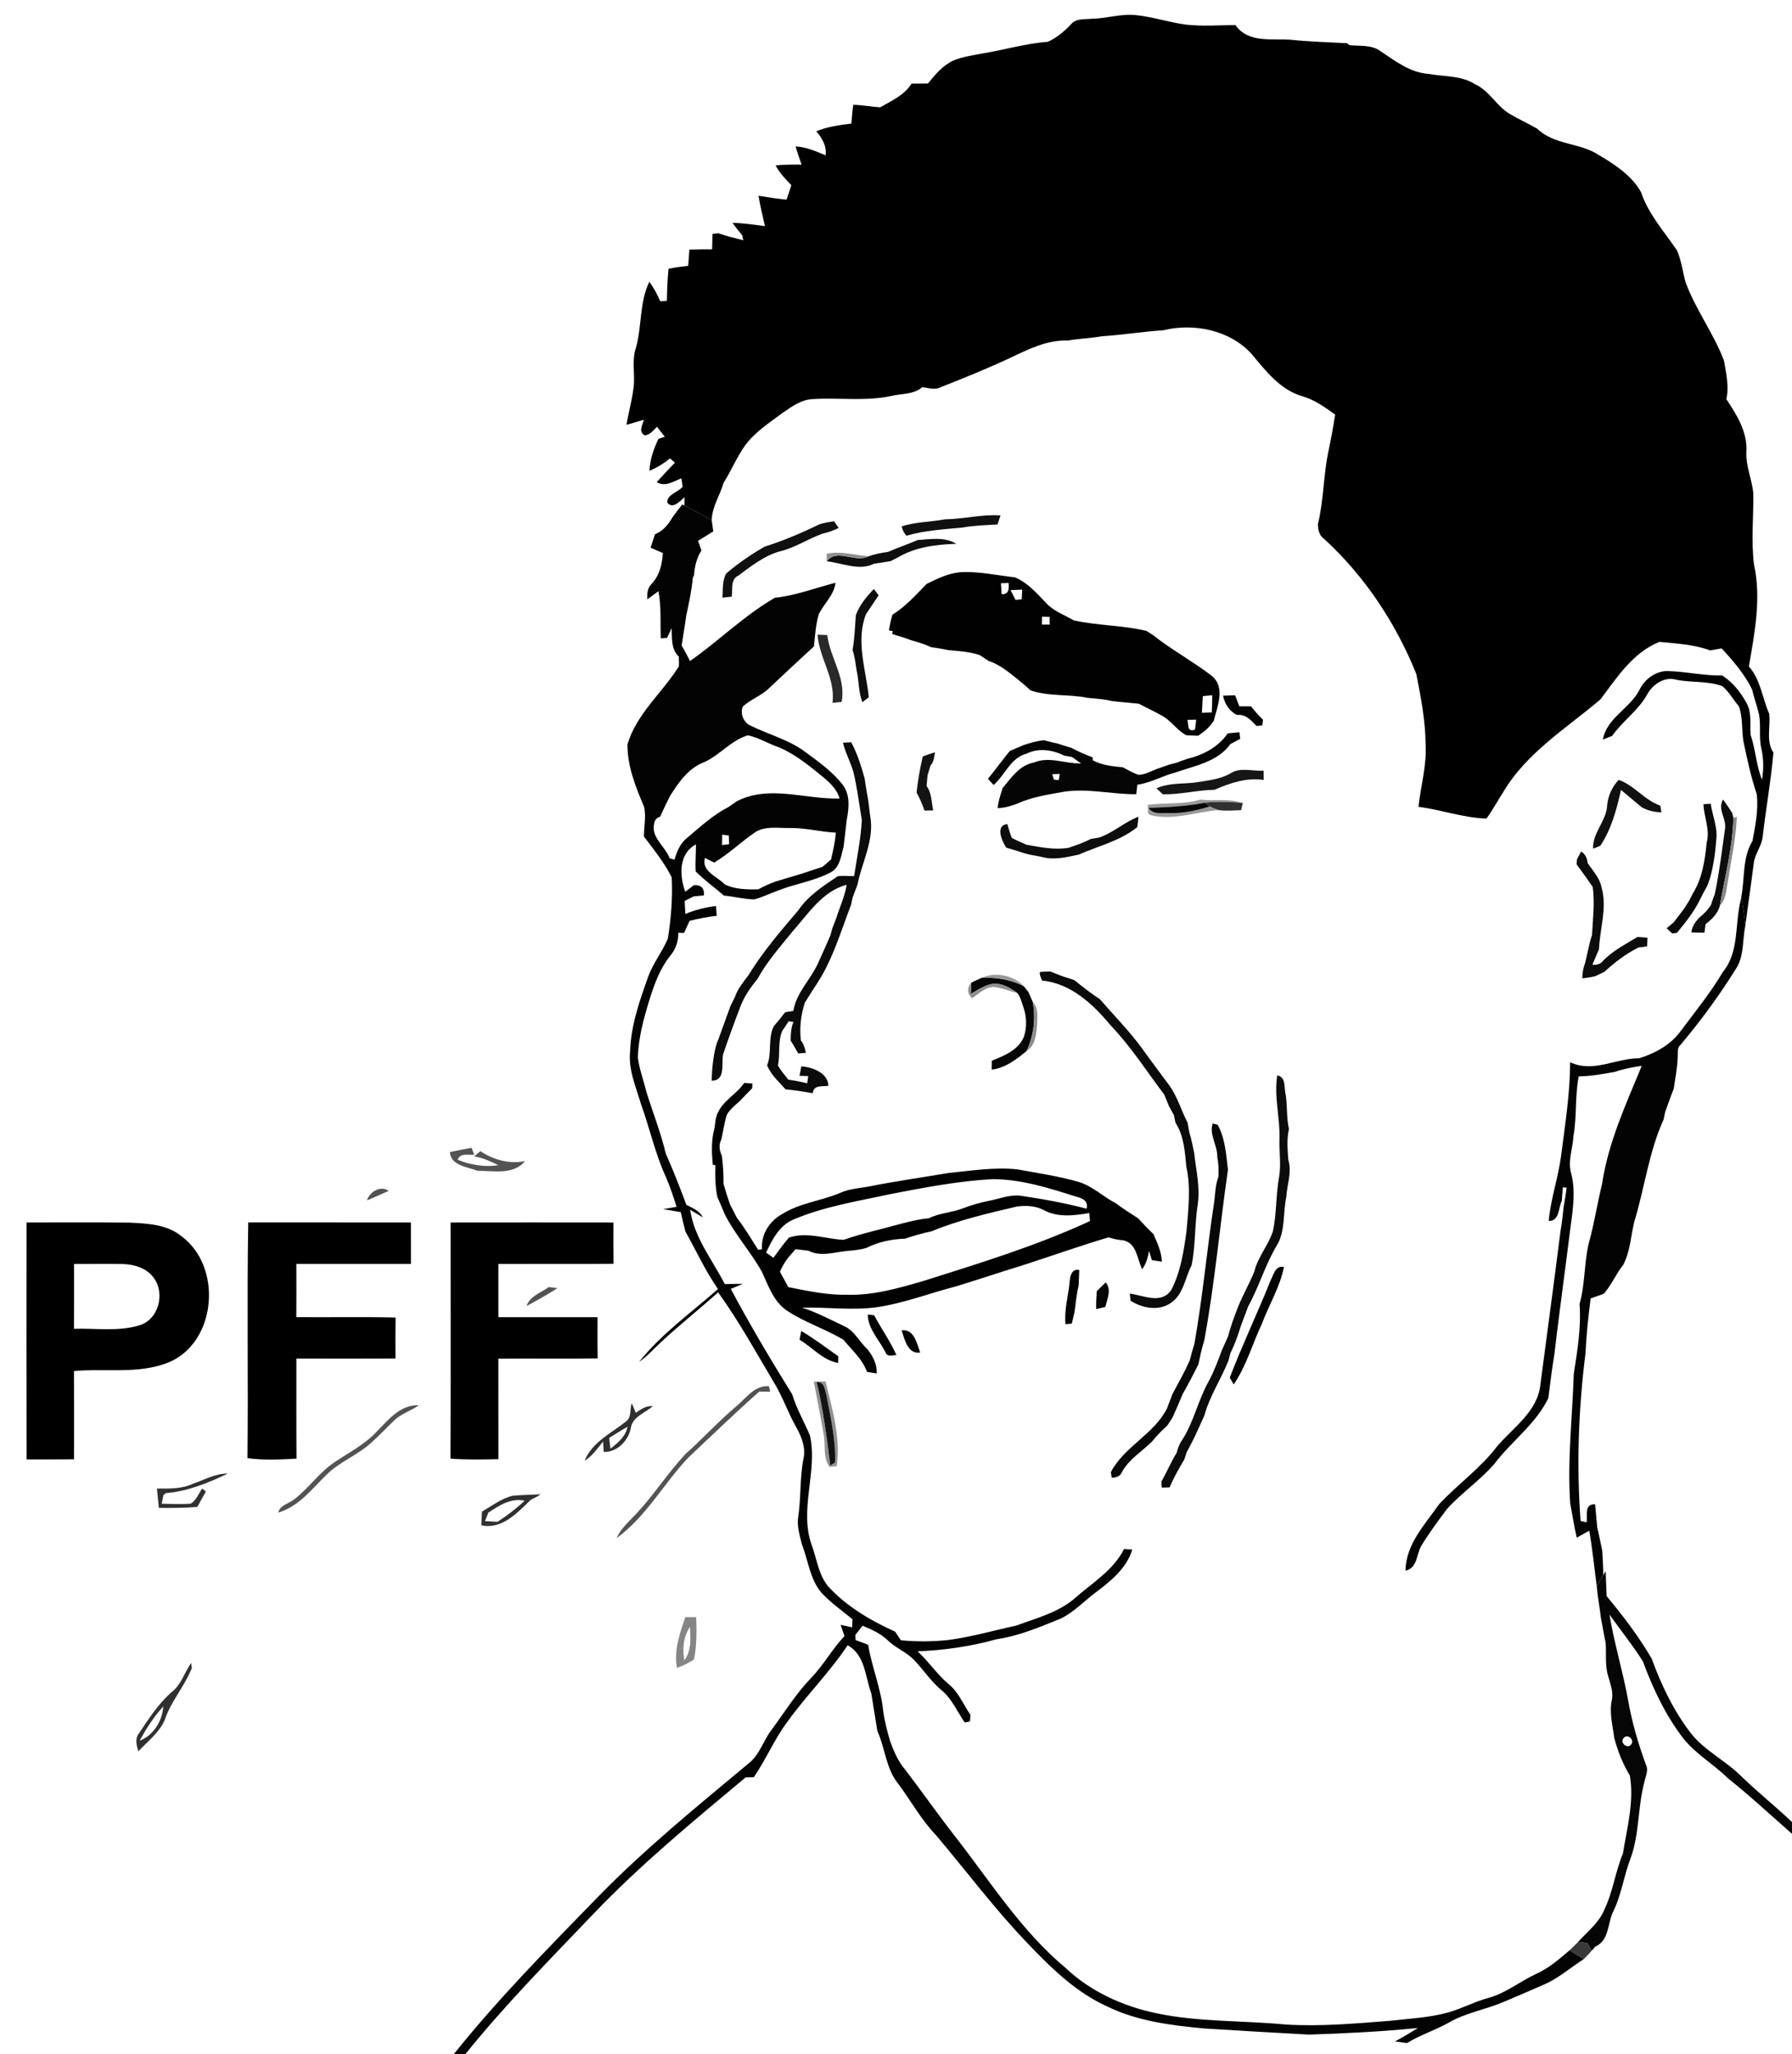 <?xml version="1.0" encoding="utf-8"?>
<!-- Generator: Adobe Illustrator 16.0.0, SVG Export Plug-In . SVG Version: 6.00 Build 0)  -->
<!DOCTYPE svg PUBLIC "-//W3C//DTD SVG 1.1//EN" "http://www.w3.org/Graphics/SVG/1.1/DTD/svg11.dtd">
<svg version="1.1" id="Layer_1" xmlns="http://www.w3.org/2000/svg" xmlns:xlink="http://www.w3.org/1999/xlink" x="0px" y="0px"
	 width="527px" height="604px" viewBox="0 0 527 604" enable-background="new 0 0 527 604" xml:space="preserve">
<g id="_x23_000000ff">
	<path d="M315.04,7.06c1.479-1.71,3.94-1.31,5.96-1.54c4.35-0.05,8.6-1.54,12.98-1.08c5.079,0.51,9.96,2.2,15.02,2.83
		c4.77,0.5,9.56,0.13,14.34,0.1c3.76,5.51,11.03,3.83,16.73,4.36c5.35,0.56,10.72,0.68,16.09,0.98l0.67,0.57
		c3.06,0.33,6.51-0.2,9.15,1.77c4.329,2.87,8.729,6.32,14.13,6.68c4.59,0.84,9.59,0.42,13.68,3.04c4.3,1.93,6.37,6.58,10.42,8.86
		c2.58,1.47,5.271,2.75,7.86,4.21c5.05,4.9,12.689,4.04,18.3,7.86c4.689,2.75,9.54,5.99,12.25,10.83
		c2.149,6.45,6.79,11.55,10.55,17.08c1.33,3.01,1.67,6.35,2.57,9.5c2.979,8.01,8.229,14.93,11.25,22.91
		c0.64,3.73,1.56,7.59,0.7,11.35c3.109,4.64,6.329,9.82,5.88,15.64c-0.141,4.11,1.649,7.94,2.05,11.97c0.1,7-0.67,14.04,0.21,21.02
		c2.18,9.93,0.189,20.12-1.51,29.96c3.46,3.88,3.91,9.23,5.949,13.83c0.521,3.78-1.029,8.16,1.271,11.51
		c-0.74,8.27-2.21,16.46-3.16,24.72c-0.3,2.83-2.38,5.1-2.649,7.94c-0.75,6.09-1.681,12.15-2.461,18.23
		c-0.229-2.89-0.739-5.75-1.17-8.61c1.051-5.41,0.28-11.47,3.28-16.29c0.83-4.52,1.79-9.16,1.26-13.76
		c-1.729-5.13-2.859-10.43-3.96-15.73c-0.489-3.36-0.14-6.82-1.27-10.08c-1.65-1.97-2.92-4.28-4.87-5.96
		c-4.33-1.61-9.06-1-13.53-1.89c-3.58-1.05-7.109,1.41-8.71,4.52c-2.64,4.61-7.149,7.67-10.189,11.98
		c-0.91,0.37-1.841,0.72-2.74,1.09c1.149-6.38,7.97-9.13,10.76-14.6c1.58-3.28,5.07-5.83,8.8-5.53c5.21,0.18,10.34,1.39,15.57,1.29
		c2.99,1.96,5.3,4.74,6.99,7.86c1.77,2.85,1.109,6.38,1.33,9.56c1.479,4.33,1.63,8.99,3.37,13.25c0.47-3.03,0.51-6.14-0.2-9.14
		c-0.771-3.28-0.101-6.67-0.66-9.97c-0.59-2.52-1.48-4.95-2.07-7.47c-2.22-4.52-5.56-8.39-8.95-12.06
		c-0.85,0.15-2.54,0.44-3.39,0.59c-4.78-1.77-9.9-2.01-14.92-2.51c-7.8,3.14-12.48,10.46-17.32,16.9
		c-9.96,8.48-21.729,15.65-28.55,27.19c-1.689,2.6-3.16,5.35-4.979,7.87c-6.811-0.22-13.29-2.58-20-3.47
		c0.659-6.11,2.449-12.12,2.1-18.3c-0.05-6.99-1.39-13.93-2.74-20.76c-6.02-14.95-15.16-28.75-27.069-39.67
		c-1.48-1.02-1.811-2.66-1.87-4.33c1.729-7.06,1.6-14.41,3.109-21.51c0.761-3.56,1.41-7.15,1.971-10.75
		c-3.011-2.15-6.051-4.37-9.66-5.39c-6.53-1.9-10.82-7.51-14.971-12.51c-6.449-6.99-16.97-9.09-26-6.88
		c-6.01,0.38-11.96,1.37-17.97,1.75c-3.31,0.59-6.67,0.68-9.979,1.25c-6.11-0.21-11.541,2.53-16.91,5.07
		c-6.71,3.15-13.58,5.92-20.471,8.64c-1.739,0.95-3.649,0.22-5.459,0c-2.48,2.2-5.99,1.85-9.021,2.58
		c-7.61,1.65-15.4,0.47-23.1,0.93c-3.37,0.11-6.22,2.15-8.88,4.01c-3.93,2.93-8.18,5.64-11.13,9.64c-2.44,3.45-4.05,7.38-6.29,10.95
		c-1.09,3.69-3.4,7.1-3.51,11.02c-2.64-1.52-5.33-2.94-8.04-4.33c0.02-0.82,0.04-1.64,0.07-2.46c-1.33,1.12-3.45,3.69-5.07,1.63
		c-0.25-2.35,3.14-3.08,4.51-4.67c-0.1-0.62-0.3-1.86-0.4-2.49c-2.33,0.91-4.74,2.63-7.24,1.12c1.74-1.95,3.54-3.84,5.36-5.73
		c-0.49-0.41-0.96-0.82-1.44-1.23c-1.86,1.46-3.85,2.75-6.06,3.61c0.15-3.31,1.24-6.44,2.67-9.39c0.62-0.18,1.24-0.38,1.85-0.59
		c-0.76-1-1.56-1.96-2.31-2.95c-1,1.05-2,2.29-3.52,2.54c-2.07-0.97-0.71-3.08-0.32-4.61c-1.7,0.51-3.41,1.03-5.12,1.5
		c0.66-3.97,1.8-7.85,2.18-11.86c0.23-3.55-0.58-7.2,0.56-10.66c1.84-6.42,1.01-13.44,3.98-19.55c1.29,1.78,2.36,3.72,3.2,5.75
		c0.65-0.05,1.3-0.1,1.96-0.15c0.06-3.14,0.17-6.28,0.48-9.4c1.91-0.43,3.85-0.64,5.79-0.86c0.12-1.59,0.23-3.19,0.35-4.78
		c2.23-0.1,4.45-0.11,6.69-0.1c0.03-1.5,0.06-3,0.1-4.51c0.43-0.05,1.28-0.16,1.7-0.21c2.41,0.82,4.88,1.45,7.35,2.06
		c-0.07-0.36-0.21-1.08-0.29-1.44c-1.01-1.19-1.97-2.42-2.88-3.68c3.21,0.08,6.38,0.55,9.55,0.97c-0.66-2.97-1.41-5.92-1.89-8.93
		c2.73,0.45,5.47,0.88,8.23,1.14c0.48-1.42,1-2.82,1.42-4.26l-0.59-0.63c-1.56-1.55-3-3.24-4.04-5.18c2.54-0.25,5.09-0.26,7.64-0.22
		c-0.63-1.78-1.25-3.56-1.76-5.37c3.12,0.18,5.99,1.43,8.82,2.63c0.35-2.77-1-5.06-2.74-7.07c3.29-1.35,6.83-1.85,10.34-2.26
		c0.15-1.85,0.26-3.7,0.55-5.53c2.65,0.07,5.27,0.57,7.92,0.75c3.34-1.95,7.08-3.55,9.21-6.98c1.609-0.01,3.22-0.01,4.83-0.03
		c2.109-2.63,4.379-5.34,7.52-6.77c2.74-1.13,5.7-1.51,8.59-2.08c6.4-1.03,12.65-2.94,19.141-3.4
		C310.82,11.08,313.05,9.18,315.04,7.06z"/>
	<path d="M73,359.43c15.95,0.021,31.89,0.01,47.84,0.01c0.02,4.061,0.01,8.131,0.01,12.19c-11.23-0.01-22.47-0.01-33.7,0
		c0.03,5.22,0.03,10.431-0.01,15.649c9.73,0.08,19.46-0.119,29.19,0.111c-0.06,4.02-0.04,8.029-0.03,12.05
		c-9.71,0.069-19.43,0.02-29.14,0.029c0.03,9.8-0.05,19.61,0.04,29.42c-4.8,0.28-9.64,0.5-14.42-0.14
		C73.04,405.65,72.6,382.529,73,359.43z"/>
	<path d="M132.52,359.45c15.96-0.021,31.92-0.021,47.87,0c-0.01,4.05-0.02,8.1,0.02,12.149c-11.28,0.07-22.56-0.01-33.84,0.041
		c0.01,5.219,0,10.43,0,15.649c9.72-0.021,19.44,0.03,29.16,0c-0.02,4.04-0.05,8.08,0.04,12.13c-9.73,0.14-19.47-0.01-29.21,0.08
		c0.03,9.85-0.01,19.7,0.02,29.55c-4.7,0.08-9.41,0.21-14.1-0.17C132.59,405.74,132.5,382.59,132.52,359.45z"/>
	<path d="M7.82,359.439c10.05,0.031,20.11-0.069,30.17,0.051c5.29,0.25,11.13,0.48,15.41,4.029c12.1,8.94,10.39,31.221-3.9,37.11
		c-8.81,3.5-18.53,1.65-27.74,2.51c0.04,8.65,0.01,17.301,0.01,25.95c-4.65,0.05-9.29,0.021-13.94,0.03
		C7.78,405.89,7.81,382.67,7.82,359.439 M21.77,371.65c0,6.35,0.03,12.709-0.01,19.06c6.35-0.21,12.95,0.86,19.12-0.989
		c5.71-1.621,7.74-9.24,4.43-13.861c-2.07-3.01-5.88-4.119-9.36-4.199C31.23,371.57,26.5,371.641,21.77,371.65z"/>
	<path d="M255.19,386.51c0.47,0.061,1.41,0.17,1.88,0.221c2.1,3.959,4.75,7.609,6.56,11.72c-1.12-0.04-2.73,0.68-3.21-0.811
		C258.6,393.99,255.25,390.77,255.19,386.51z"/>
</g>
<g id="_x23_030303ff">
	<path fill="#030303" d="M197.79,152.08c0.91-1.28,1.86-2.53,2.85-3.74l0.62,0.29c2.71,1.39,5.4,2.81,8.04,4.33
		c0.17,1.09,0.32,2.19,0.47,3.29c-1.49,0.93-2.98,1.86-4.48,2.77c0.25,0.7,0.74,2.12,0.99,2.83c-1.39,2.19-2.01,4.69-2.16,7.26
		l-0.35,0.71c-0.38,3.76-1.13,7.46-1.95,11.15c-0.39,2.95-0.93,5.88-1.35,8.83c0.86,1.49,1.67,3.02,2.46,4.56
		c8.5-5.94,15.95-13.41,24.95-18.6c6.14-0.64,11.91-2.9,17.84-4.41c-0.45,3.66-3.42,6.12-4.95,9.31c-0.89,3.04-1.06,6.25-1.4,9.4
		c-4.39,4.03-8.75,8.1-13.09,12.19c-2.27,2.28-5.45,3.32-7.82,5.48c-0.84,2.01,0.13,4.53,2.06,5.53c5.37,2.7,11.39,4.16,16.26,7.81
		c3.97,2.94,8.12,5.85,11.15,9.81c2.15,2.97,1.73,6.81,1.08,10.2c-0.32,2.63-0.58,5.27-0.93,7.9c-0.74,2.61-1.01,5.9-3.59,7.43
		c-4.88,2.63-10.46,3.39-15.59,5.4c-2.38,0.83-4.63,2.02-7.08,2.64c-3.01-0.04-5.95-0.85-8.93-1.12c-2.75-2.39-5.72-4.52-8.3-7.09
		c-0.16-2.65,0.09-5.3,0.08-7.95c-5.15,2.71-4.86,9.17-3.15,13.92c0.85-0.65,1.69-1.3,2.53-1.95c2.1-0.12,3.17,0.88,2.96,3.02
		c-1.01,0.09-2.02,0.19-3.02,0.29c-0.66,0.34-1.98,1-2.64,1.33c0.05,0.96,0.15,2.87,0.2,3.83c2.88-1.19,5.91-1.96,9.01-2.33
		c0.07,0.95,0.15,1.91,0.22,2.88c-2.69,0.29-5.34,0.83-7.97,1.47c-0.56,1.19-1.12,2.38-1.65,3.58c-0.42-0.02-1.26-0.04-1.68-0.06
		c0.05,2.53-0.79,4.9-2.43,6.83c-2.99,3.75-4.63,8.3-6.04,12.82c-1.7,5.55-3.28,11.23-3.42,17.061c0.43,3.439,1.7,6.699,2.5,10.06
		c1.89,6.06,4.24,11.979,5.71,18.16c2.2,4.96,4.19,10,6.06,15.09c1.84,0.89,3.86,1.69,4.83,3.649c-0.93-0.549-2.79-1.66-3.72-2.209
		c1.14,8.1,6.53,14.699,10.17,21.83c1.77-0.011,3.54-0.09,5.31-0.08c-1.17,0.52-2.35,1.02-3.54,1.49
		c5.63,10.559,11.76,20.85,18.06,31.01c1.29,4.229,3.51,8.05,5.23,12.1c2.32,10.63-3.24,21.689,0.5,32.18
		c1.5,4.061,1.99,8.66,4.8,12.13c5.44,5.95,12.46,10.08,19.75,13.37c0.56,0.84,1.12,1.681,1.68,2.54
		c4.7,0.44,9.44,0.41,14.141-0.109c6.699-0.91,13.209-2.79,19.8-4.221c6.08-2.25,12.71-3.91,17.62-8.39
		c5.029-4.37,10.99-7.97,14.08-14.13c0.609,0.04,1.819,0.12,2.43,0.17c-1.68,5.5-6.36,9.29-10.78,12.62
		c-3.479,2.58-6.47,5.91-10.45,7.74c-6.06,2.479-12.149,5.039-18.68,6.01c-7.57,2.12-15.39,3.229-23.24,3.56
		c3.26,2.96,5.67,6.71,9.041,9.561c2.989,2.359,4.369,6.04,6.5,9.1c-0.031,0.48-0.101,1.45-0.131,1.94
		c-0.39,0.08-1.16,0.239-1.539,0.319c-2.24-3.18-3.73-6.95-6.801-9.46c-3.109-2.56-5.3-5.99-8.07-8.88
		c-2.31-2.43-5.59-3.59-7.93-5.97c-2.07-1.92-4.68-3.07-7.25-4.141c-0.7,0.891-1.41,1.79-2.11,2.69c0.02,0.38,0.04,1.14,0.05,1.521
		c1.23,0.439,2.46,0.899,3.69,1.369c1.09,6.57,3.75,12.771,4.43,19.42c0.39,3.051,1.2,6.03,2.05,8.99
		c1.05,2.811,2.21,5.63,4.15,7.98c5.09,6.63,9.881,13.5,15.03,20.09c10.34,13.24,19.41,27.729,32.45,38.59
		c7.34,6.94,16.81,11.22,26.62,13.28c12.489,2.64,25.319,2.109,37.97,3.319c10.37,0.65,20.72-0.31,31.04-1.109
		c5.61-0.65,11.29-0.91,16.76-2.41c4.141-1.16,7.94-3.26,12.101-4.35c4.97-1.4,9.029-4.74,13.649-6.91
		c3.78-1.67,6.94-4.38,10.04-7.04c1.391,0.859,2.78,1.72,4.17,2.59c-3.84,2.46-7.31,5.55-11.52,7.41
		c-3.99,1.77-8.03,3.439-12.04,5.18c-5.34,2.29-11.24,3.18-16.28,6.17c-3.939,2.2-8.3,3.54-12.13,5.931
		c-1.19-0.171-2.38-0.33-3.56-0.48c2.3-1.22,4.529-2.57,6.739-3.95c-10.649,1.061-21.34,1.59-32.029,1.94
		c-10.29-0.54-20.591-1.181-30.881-1.811c-9.63-0.899-19.479-2.13-28.29-6.39c-9.21-4.1-16.529-11.28-23.41-18.46
		c-9.689-10.08-18.069-21.28-27.069-31.95c-4.351-4.51-7.351-10.05-11.06-15.04c-3.701-4.47-3.9-10.51-6.221-15.64
		c-0.6-3.67-1.16-7.34-1.77-11c-1.83-4.95-1.76-11.32-6.97-14.181c-5.35,8.061-12.27,14.87-17.89,22.73
		c-3.73,5.05-6.14,10.92-9.72,16.08c-0.59,0-1.78,0.02-2.38,0.03c-15.33,12.81-30.81,25.54-44.64,40.01
		c-12.91,13.5-26.07,26.82-37.8,41.38h-3.4c12.95-16.18,27.51-30.95,41.95-45.78c13.96-14.38,29.55-27.029,44.92-39.859
		c3.13-2.49,4.16-6.561,6.53-9.65c3.81-5.15,7.19-10.66,11.65-15.29c3.7-3.79,6.2-8.53,9.86-12.36c-0.39-1.1-0.77-2.199-1.14-3.3
		c1.13,0.24,2.26,0.48,3.4,0.73c0.02-0.601,0.06-1.79,0.08-2.391c-3.09-2.529-6.4-4.85-9.13-7.79c-3.4-4.02-3.87-9.5-5.75-14.25
		c-0.63-2.659-1.52-5.35-1.06-8.109c0.84-5.59,0.43-11.29,1.5-16.851c0.8-3.279-0.47-6.479-2.01-9.319
		c-2.51-4.3-4.03-9.09-6.67-13.33c-5.28-8.92-10.32-18.04-16.38-26.46c-5.5,4.93-11.3,9.529-16.71,14.56
		c-2.17,1.97-4.09,4.24-6.53,5.891c6.58-8.271,15.32-14.46,23.19-21.421c-3.71-5.33-6.39-11.24-9.56-16.879
		c-0.5-1.91-0.97-3.82-1.38-5.73c-1.72-0.301-3.45-0.59-5.16-0.881c1.3-0.239,2.62-0.469,3.93-0.689
		c-0.97-2.97-1.9-5.949-3.17-8.811c-3.15-6.869-4.73-14.299-7.3-21.379c-1.48-5.08-3.79-10.17-3.19-15.58
		c0.24-7.7,2.84-15,5.41-22.16c1.46-3.85,4.05-7.11,5.67-10.88c0.97-5.97,1.45-12.04,1.14-18.09c-2.19-4.3-5.23-8.12-8.16-11.95
		c-0.02-2.92,0.7-5.92,0.03-8.8c-2.48-5.81-4.91-11.89-4.88-18.3c2.65-9.03,10.28-15.19,15.13-22.97c0.03-0.95,0.02-1.9-0.03-2.85
		c-2.32-2.2-1.98-5.46-2.1-8.36c-0.46,0.94-0.9,1.89-1.34,2.84c-0.46,0.04-1.4,0.13-1.86,0.17c-0.18-4.63,0.19-9.31-0.69-13.89
		c-1.09,0.81-2.18,1.6-3.27,2.4c-0.08-1.66,0.01-3.36,1.3-4.57c2.29-2.46,3.09-5.77,3.27-9.05c-1.2-0.53-2.4-1.05-3.6-1.56
		c0.41-1.33,0.84-2.66,1.3-3.97C194.99,156.17,196.54,154.19,197.79,152.08 M206.99,224.14c-4.56,1.74-7.45,5.95-9.95,9.92
		c-1,2-1.99,4-2.88,6.06c-1.04,0.32-1.63,0.98-1.76,1.98c-1.07,4.11,3.23,6.71,4.51,10.24c0.36,0.11,1.09,0.33,1.46,0.44
		c0.67-2.48,1.74-4.93,3.83-6.53c3.85-3.24,7.55-6.67,12.08-8.98c0.81-0.56,1.61-1.13,2.42-1.69c9.58-4.89,20.13-0.5,30.2-0.79
		c-0.78-2.8-2.96-4.76-5.11-6.53c-3.93-3.21-7.92-6.46-12.62-8.49c-3.14-1.02-5.97-2.88-9.23-3.56
		C214.99,217.64,211.67,222.1,206.99,224.14 M221.98,244.77c-4.08,2.81-7.67,6.31-11.94,8.85c-0.93-0.44-1.84-0.9-2.74-1.37
		c-1.05,4.03,3.56,5.37,5.79,7.75c2.99,1.55,6.6,1.54,9.91,1.5c1.62-0.92,3.33-1.66,5.08-2.3c2.59-0.77,5.18-1.55,7.77-2.33
		c2.02-0.66,4.03-1.34,6.05-2c0.83-0.7,1.66-1.41,2.49-2.12c0.59-2.62,1.23-5.24,1.4-7.92c-4.62-0.24-9.13-1.48-13.77-1.37
		C228.67,243.52,224.96,242.8,221.98,244.77 M212.39,245.41c-0.03,1.02-0.04,2.05-0.05,3.08c0.52-0.07,1.57-0.21,2.09-0.28
		c-0.04-0.85-0.08-1.7-0.11-2.54C213.83,245.61,212.87,245.48,212.39,245.41z"/>
	<path fill="#030303" d="M511.92,264.67l0.18-1.09c0.431,2.86,0.94,5.72,1.17,8.61c-0.819,3.99-0.359,8.36-2.359,12.03
		c-4.99,8.08-10.601,15.77-16.72,23.03c-1.091,0.92-0.681,2.41-0.82,3.65c-0.061,3.1-0.72,6.149-1.15,9.22
		c-0.91,2.25-1.66,4.55-2.52,6.819c-0.12,0.551-0.34,1.66-0.46,2.211c-4.36,9.619-5.59,20.189-8.66,30.22
		c-1,4.22-1.17,8.68-3.24,12.59c-2.13,2.64-3.42,5.851-5.66,8.42c-0.449,0.17-1.359,0.5-1.819,0.67
		c-0.511,0.181-1.551,0.55-2.07,0.729c-0.71,5.391-1.271,10.781-1.53,16.211c-2.05,16.3-2.66,32.84-1.43,49.229
		c0.45,0.101,1.33,0.29,1.78,0.391c0.25-2.15-0.75-5.41,2.489-5.301c0.2,2.23,0.391,4.471,0.61,6.71
		c0.57,2.311,0.97,4.65,1.49,6.971c0.12,2.38,0.31,4.76,0.29,7.16c-0.65,1.05-1.29,2.109-1.92,3.18
		c-0.721-5.43-1.25-10.88-2.2-16.271c-1.23,0.69-2.45,1.391-3.68,2.08c-0.771-3.35-1.271-6.739-1.921-10.109
		c-0.859-12.71,0.65-25.37,1.051-38.061c1.06-6.8,2.22-13.69,1.71-20.6c1.71-5.94,1.27-12.25,2.81-18.22
		c1.55-5.601,2.41-11.36,3.8-17c1.801-12.2,7.03-23.461,11.67-34.75c-2.67,0.39-5.329,0.859-7.869,1.75
		c-3.521,0.67-7.07,1.279-10.66,1.34c-1.141,5.779-0.521,11.73-1.55,17.539c-0.2,3.65-1.721,7.341-0.681,10.98
		c1.38,5.18,0.51,10.58-0.18,15.79c-1.55,12.41-3.271,24.79-4.73,37.21c-0.689,4.36-1.26,8.73-1.81,13.11
		c-3.73,7.68-10.84,12.649-15.88,19.34c-4.22,4.85-9.62,8.49-13.92,13.24c-2.61,3.49-5.221,7.01-7.49,10.729
		c-1.53,2.53-1.14,6.67-4.72,7.4c0.14-7.771,5.72-13.58,9.92-19.561c5.47-5.869,12.17-10.56,17.05-17.02
		c4.77-5.56,11.96-10.28,12.72-18.19c1.96-14.999,4.021-29.989,5.9-45.01c0.43-2.39,0.67-4.81,0.939-7.22
		c0.36-1.87,0.62-3.75,0.881-5.63c-0.28-0.021-0.841-0.05-1.12-0.07c-0.11,1.32-0.221,2.64-0.311,3.96c-1.05,2.131-0.63,6-3.85,5.9
		c0.59-6.461,2.77-12.61,3.63-19.02c1.18-9.181,2.64-18.361,2.68-27.641c6.73,3.22,13.48-1.18,20.34-1.17
		c4.631-1.45,9.2-3.92,12.11-7.92c4.3-5.74,8.82-11.31,12.49-17.49C511.56,279.84,510.13,271.66,511.92,264.67z"/>
</g>
<g id="_x23_101010ff">
	<path fill="#101010" d="M265.17,154.77c4.13-1.35,8.51-1.26,12.75-2.08c5.471-0.05,10.83-1.53,16.301-1.13
		c-0.211,0.66-0.641,1.98-0.861,2.65c-3.439,0.22-6.899,0.27-10.289,0.9c-5.53,0.53-11.2,0.85-16.51,2.41
		C265.84,156.74,265.4,155.8,265.17,154.77z"/>
	<path fill="#101010" d="M241.07,154.13c1.38-0.42,2.79-0.65,4.21-0.86c0.45,0.66,0.9,1.31,1.36,1.96c-1.5,0.73-3.06,1.31-4.7,1.66
		c-4.41,1.57-8.33,4.3-12.94,5.32c-4.45,1.36-8.14,4.27-11.81,7.01c-2.48,1.11-1.66,4.05-2,6.22c-0.91,0.1-1.82,0.2-2.73,0.3
		c0.2-2.4-0.14-5,1.14-7.15c3.5-2.97,7.31-5.6,11.3-7.87C230.46,158.96,235.82,156.67,241.07,154.13z"/>
	<path fill="#101010" d="M476.01,229.31c4.61,1.58,7.601,5.98,12.271,7.58c0.08,0.49,0.229,1.46,0.31,1.95
		c-2.04-0.02-4-0.5-5.78-1.47c-2.029-1.72-4.06-3.41-6.1-5.1c-1.28,5.69-2.8,11.48-6.07,16.4c-0.699,0.32-1.42,0.61-2.14,0.86
		c-0.2-4.65,3.87-8.07,4.14-12.65C472.87,234.02,474.07,231.43,476.01,229.31z"/>
</g>
<g id="_x23_0e0e0eff">
	<path fill="#0E0E0E" d="M261.13,162.29c2.87-1.26,5.86-2.25,8.75-3.5c3.78-0.24,7.92-1.03,11.351,1.11
		c-5.94,0.2-11.98,0.92-17.201,4.01c-0.529,0.27-1.579,0.81-2.109,1.08c-1.62,0.3-3.27,0.5-4.89,0.76c-4.28,2.2-9.41-0.22-13.9-0.72
		c3.02-3.92,8.36,0.62,12.32-1.47C257.28,162.92,259.19,162.53,261.13,162.29z"/>
	<path fill="#0E0E0E" d="M251.69,180.9c1.06-2.96,3.13-5.47,5.3-7.7c0.35,0.46,1.05,1.39,1.4,1.85c-1.23,1.86-2.52,3.69-3.73,5.57
		c-3.08,7.88,0.04,16.37,0.84,24.39c-0.46,0.37-1.4,1.1-1.87,1.46c-1.19-2.97-1-6.22-1.7-9.3c-0.33-2.03-0.53-4.09-1.21-6.04
		C251.34,187.75,251.42,184.31,251.69,180.9z"/>
</g>
<g id="_x23_8f8f8fff">
	<path fill="#8F8F8F" d="M243.12,162.83c4.1-0.9,8.23,0.42,12.33,0.73c-3.96,2.09-9.3-2.45-12.32,1.47
		C243.13,164.48,243.12,163.38,243.12,162.83z"/>
</g>
<g id="_x23_010101ff">
	<path fill="#010101" d="M272.49,171.71c3.33-1.67,6.789-3.36,10.59-3.49c5.18-0.17,10.279,0.96,15.41,1.55
		c3.75,1.56,6.439,4.7,9.189,7.56c2.19,2.42,5.351,3.46,8.101,5.08c7.04,1.55,14.359,1.43,21.38,3.09c0.5,0.32,1.5,0.97,2,1.29
		c5.47,4.33,11.62,7.65,17.149,11.89c4.21,3.41,1.69,8.99,0.631,13.28c-1.16,1.82-2.811,3.2-4.591,4.38
		c-1.159-0.07-2.31-0.12-3.46-0.15c-2.52-1.31-4.13-3.76-6.449-5.33c-2.431-1.47-5.03-2.61-7.53-3.94c-2.66-0.3-5.32-0.47-7.97-0.8
		c-2.32-0.58-4.721-0.69-7.091-0.93c-5.55-1.15-11.38-0.33-16.81-2.21c-1.21-1.15-2.479-2.22-3.771-3.25
		c-2.649-2.08-5.25-4.36-8.52-5.38c-0.88-0.57-1.76-1.14-2.62-1.73c-2.979-0.99-6.12-1.2-9.22-1.46c-1.67-0.37-3.36-0.62-5.04-0.86
		c-1.94-0.89-3.979-1.51-6.021-2.08c-1.789-0.7-3.619-1.24-5.45-1.78l0.13-0.9l-1.1-0.16c0.24-1.57,0.56-3.12,1.03-4.63
		C266.32,178.35,269.34,174.92,272.49,171.71 M294.37,171.5c0.05,1.07,0.11,2.15,0.19,3.22c2.299,0.06,2.14-1.72,2.069-3.31
		C296.07,171.43,294.939,171.48,294.37,171.5 M297.2,173.51c0.36,0.72,1.079,2.16,1.44,2.88c0.449-0.04,1.369-0.13,1.83-0.17
		c0.049-0.95,0.1-1.9,0.159-2.85C299.48,173.41,298.34,173.45,297.2,173.51 M306.44,181.33c-0.011,0.58-0.03,1.73-0.04,2.31
		c0.58,0.01,1.72,0.02,2.3,0.02c0-0.56-0.01-1.7-0.01-2.27C308.13,181.38,307,181.35,306.44,181.33 M353.73,204.69
		c-0.101,1.63-0.2,3.27-0.271,4.91c0.96-0.04,1.93-0.08,2.91-0.13c0.07-1.69,0.13-3.38,0.14-5.06
		C355.58,204.49,354.65,204.59,353.73,204.69 M349.2,211.68c0.439,1.22-0.26,3.78,2.229,2.84c0.141-0.97,0.25-1.94,0.351-2.92
		C351.13,211.62,349.85,211.66,349.2,211.68z"/>
	<path fill="#010101" d="M218.84,318.41c0.8,0.061,1.61,0.119,2.43,0.189c-0.02,0.351-0.06,1.041-0.07,1.381
		c-1.21,1.209-2.39,2.459-3.57,3.689c-1.4,1.311-3.02,2.48-3.93,4.21c-0.7,2.351-1.03,4.79-1.56,7.181
		c-0.87,1.549-0.55,3.279,0.16,4.83c0.35,2.719,0.5,5.459,0.47,8.209c0.59,2.03,1.21,4.051,1.92,6.051
		c0.68,1.32,1.35,2.64,2.04,3.97c2.33,2.94,4.19,6.2,6.22,9.351c0.29-0.041,0.86-0.111,1.14-0.15c-0.32-4.28,2.12-8.211,5.82-10.271
		c5.17-3.31,11.42-3.909,16.99-6.22c2.51-1.17,5.28-1.43,7.98-1.84c7.99-1.6,16.06-2.74,24.08-4.1
		c6.71-0.65,13.42-1.771,20.19-1.061c5.93,1.09,11.93,1.949,17.739,3.6c4.261,1.17,7.45,4.4,11.301,6.4
		c2.109,1.58,4.319,2.99,6.54,4.41c1.439,1.6,2.93,3.15,4.489,4.64c1.13,2.591,2.37,5.21,2.471,8.101
		c-0.73-0.11-2.21-0.34-2.94-0.461c-0.28-0.91-0.55-1.819-0.84-2.72c-0.34,1.91-0.811,3.81-2.021,5.39c-1.5-3-1.52-7.539-5.47-8.479
		c-1.51-0.11-2.99-0.44-4.43-0.89c-8.681,2.6-17.21,5.63-25.83,8.41c-6.36,1.93-12.66,4.069-19.02,6.01
		c-7.761,2-15.291,4.939-23.241,6.119c-7.32,1.011-14.7-0.049-22.04,0.131c4.3,1.34,8.25,3.52,12.32,5.4
		c3.14,1.369,4.6,4.729,7.03,6.949c1.54,2.05,2.78,4.351,2.59,7c-0.95-0.149-1.88-0.3-2.82-0.46c-1.37-3.77-4.48-6.479-6.99-9.489
		c-5.28-3.131-11.27-5.021-16.4-8.42c-4.04-2.601-5.58-7.33-7.49-11.451c-3.29-5.939-7.97-11-11.01-17.1
		c-0.7-1.689-1.4-3.37-2.14-5.029c-0.61-3.061-0.68-6.181-0.57-9.271l-0.76-0.16c-0.32-3.479-0.48-7.021,0.43-10.431
		c0.36-1.659,0.26-3.459,1.12-4.959C212.83,323.45,216.7,321.68,218.84,318.41 M262.01,351.07c-9.65,2.1-19.55,3.64-28.69,7.52
		c-4.13,1.74-6.22,5.881-8.02,9.71c0.71,0.511,1.42,1.021,2.14,1.54c1.5-2,2.92-4.05,4.56-5.939c5.31-1.82,10.74,0.42,16.09,0.649
		c5.5-1.92,11.2-3.13,16.811-4.71c2.709-0.68,5.42-1.4,8.22-1.619c3.149-1.561,6.71-1.65,9.96-2.9c2.57-0.99,5.24-1.74,7.949-2.28
		c2.931-0.58,5.83-1.771,8.871-1.49c6.619,0.96,13.199,2.16,19.68,3.851c0.51-2.48-1.42-3.121-3.34-3.621
		c-7.9-2.51-15.92-5.039-24.29-5.079C281.859,347.25,271.92,349.16,262.01,351.07 M273.939,362.05
		c-2.649,0.54-5.239,1.31-7.799,2.16c-3.911,0.13-7.771,0.94-11.291,2.69c-1.91,0.619-3.92,0.75-5.9,0.93
		c-3.66,0.38-7.63,1.75-11.1-0.051c-1.31-0.18-2.61-0.34-3.91-0.469c-0.7,0.85-1.42,1.68-2.16,2.5c-0.96,1.279-1.8,2.649-2.42,4.129
		c0.84,1.49,1.65,3.011,2.46,4.521c5.68,1.11,11.4,2.37,17.22,2.229c7.67,0.271,15.12-1.899,22.41-4.01
		c16.59-5.229,33.29-10.34,49.109-17.65c-0.06-0.789-0.14-1.569-0.229-2.35c-4.38,0.74-9.14,1.36-13.24-0.8
		c-2.449-1.34-5.29-1.479-8.01-1.12C290.58,356.75,282.029,358.71,273.939,362.05z"/>
	<path fill="#010101" d="M373.67,376.471c0.88-1.631,1.35-4.461,3.91-3.941c-1.13,5.861-4.35,11.021-6.42,16.57
		c-2.82,5.961-4.59,12.511-8.351,17.971c-0.29-0.5-0.869-1.5-1.159-2C365.35,395.42,369.82,386.061,373.67,376.471z"/>
</g>
<g id="_x23_292929ff">
	<path fill="#292929" d="M240.43,186.61c0.72,0.03,2.14,0.09,2.85,0.12c0.82,6.73,5.61,12.63,4.23,19.66
		c-0.67,0.07-2.02,0.2-2.69,0.27C245.76,199.49,240.91,193.56,240.43,186.61z"/>
</g>
<g id="_x23_040404ff">
	<path fill="#040404" d="M359.67,204.55c0.89-0.03,2.67-0.09,3.55-0.12c0.41,1.09,0.82,2.17,1.25,3.25c1.15-0.01,2.3-0.01,3.45,0
		c1.061,1.4,2.25,2.72,3.51,3.95c-0.05,0.42-0.149,1.26-0.21,1.68c-0.42,0.04-1.27,0.12-1.689,0.16
		c-1.601-1.65-3.21-3.58-5.761-3.23C361.5,209.08,360.19,207,359.67,204.55z"/>
	<path fill="#040404" d="M322.54,379.641c0.86-0.871,1.729-1.73,2.62-2.58c1.84,2.189,0.439,4.85-0.101,7.239
		c-0.899,0.2-1.8,0.4-2.689,0.61C322.34,383.141,322.41,381.391,322.54,379.641z"/>
	<path fill="#040404" d="M235.63,391.35c3.79,2.24,7.31,4.9,10.9,7.44c-0.01,0.49-0.04,1.47-0.05,1.96
		c-4.48-0.75-7.56-4.59-11.34-6.82C235.26,393.279,235.51,391.99,235.63,391.35z"/>
	<path fill="#040404" d="M265.15,391.17c3.689-0.5,4.47,3.859,5.47,6.521C266.971,398.26,266.029,393.83,265.15,391.17z"/>
</g>
<g id="_x23_050505ff">
	<path fill="#050505" d="M361.05,215.63c1.141-0.13,2.29-0.24,3.45-0.33c0.05,0.49,0.17,1.47,0.22,1.96c-0.97,0.49-1.93,1-2.88,1.52
		c-3.77,5.29-10.59,6.38-16.32,8.41c-3.75,0.97-7.17,3.01-11.039,3.54c-0.08,0.7-0.24,2.1-0.32,2.8
		c-7.12,0.06-14.21-1.81-21.32-0.73c-4.649,0.85-9.369,1.52-13.72,3.51c-1.841,0.7-3.75,1.24-5.729,1.32
		c0.17-2.04,0.859-3.97,1.459-5.91c2.541-3.06,5.021-6.77,9.24-7.52c4.53-1.91,9.22,0.43,13.851,0.28
		c-0.87-0.63-1.761-1.25-2.631-1.86c-0.569-0.11-1.729-0.34-2.31-0.45c-3.45-1.68-7.561-2.35-11.1-0.57
		c-4.721,1.21-6.311,6.28-9.7,9.21c-0.56-0.62-1.12-1.22-1.671-1.82c2.23-2.66,4.211-5.51,6.431-8.17c1.37-0.57,2.72-1.16,4.08-1.75
		c1.94-0.65,3.91-1.21,5.96-1.42c1.36,0.37,2.75,0.71,4.15,1.02c1.25,0.42,2.529,0.8,3.819,1.18c2.08,1.07,4.21,2.05,6.41,2.86
		l-0.05,0.81c2.7,1.53,5.86,1.76,8.88,2.1c1.54,0.78,3.021,1.72,4.69,2.21c1.85-0.08,3.5-1.02,5.18-1.69
		c1.3-0.46,2.59-0.9,3.89-1.36c0.521-0.13,1.57-0.4,2.101-0.53c1.01-0.41,2.04-0.78,3.08-1.12
		C353.79,222.01,358.32,219.67,361.05,215.63 M309.44,227.63c0.119,0.4,0.359,1.19,0.479,1.59c0.36,0.04,1.07,0.12,1.43,0.17
		c0.08-0.46,0.24-1.37,0.32-1.82C311.11,227.58,309.99,227.61,309.44,227.63z"/>
</g>
<g id="_x23_0b0b0bff">
	<path fill="#0B0B0B" d="M247.91,218.37c0.61-0.03,1.82-0.09,2.43-0.12c1.79,3.34,2.91,6.96,3.93,10.6
		c0.21,1.44,0.42,2.87,0.67,4.31c0.51,2.26,0.64,4.57,0.98,6.86c1.28,6.87-2.43,13.49-3.77,20.14c-0.47,1.26-0.93,2.51-1.42,3.77
		c-0.12,0.55-0.36,1.64-0.47,2.19c-2.34,5.99-4.2,12.18-7.09,17.96c-1.8,3.79-4.33,7.15-6.48,10.73c-1.17,3.58-1.6,7.38-1.17,11.12
		c0.88,1.03,1.18,2.35,1.49,3.631c-0.57,0.049-1.7,0.14-2.27,0.189c-0.71-1.27-1.42-2.54-2.21-3.75c-0.03-1.891,0.11-3.78,0.8-5.54
		c-0.35-0.04-1.06-0.11-1.42-0.15c-0.59,0.95-1.21,1.88-1.86,2.81c-1.38,3.159-0.55,6.819-1.29,10.17
		c0.86,1.489,2.01,2.78,3.06,4.16c0.59,0.09,1.77,0.28,2.37,0.38c1.06,0.24,2.13,0.46,3.2,0.689c0.08-0.529,0.22-1.59,0.29-2.119
		c-0.64-0.021-1.91-0.061-2.55-0.08c0.13-0.69,0.39-2.09,0.52-2.791c3.26,0.271,7.82,1.861,7.98,5.73
		c-1.78,0.29-4.38-0.369-4.61,2.18c-2.65-0.489-5.32-0.869-8-1.14c-1.97-2.229-4.28-4.25-5.43-7.05c1.51-3.721,0.14-7.971,2-11.55
		c1.15-1.32,2.25-2.68,3.31-4.07c0.6-0.1,1.8-0.29,2.4-0.38c0.91-5.54,5.31-9.4,7.44-14.42c1.2-2.56,2.31-5.17,3.45-7.75
		c0.15-0.54,0.45-1.62,0.6-2.16c0.4-0.99,0.78-1.98,1.15-2.98c1.02-3.26,2.51-6.38,3.05-9.77c-7.13,1.79-11.35,8.63-16,13.8
		c-3.58,4.48-7.49,8.79-10.21,13.87c-2.03,2.43-3.84,5.04-5,8c-1.78,4.66-3.49,9.34-5.1,14.061c-0.63,2.729,0.87,7.899-3.42,7.859
		c0.16-3.65,0.45-7.3,1.47-10.82c0.42-1.029,0.82-2.08,1.18-3.119c0.96-2.67,1.92-5.32,2.89-7.98c0.45-0.9,0.89-1.79,1.33-2.69
		c0.84-2.48,2.53-4.47,4.06-6.53c4.15-6.78,9.35-12.82,14.49-18.85c2.94-4.39,7.44-7.27,11.73-10.16c1.58-0.15,3.18-0.01,4.77,0
		c0.83-5.5,1.99-10.98,2.28-16.53c-0.84-4.66-1.34-9.39-2.47-14C250.18,224.09,248.59,221.39,247.91,218.37z"/>
	<path fill="#0B0B0B" d="M305.82,285.8c1.029-0.12,2.069-0.13,3.12-0.14c1.279,0.54,2.579,1.04,3.899,1.52
		c1.03,0.31,2.07,0.64,3.09,1.01c2.431,1.91,4.82,3.88,7.45,5.52c4.17,4.8,8.64,9.34,12.42,14.47c2.63,3.711,5.41,7.32,8.09,10.99
		c2.4,3.29,3.45,7.301,5.341,10.87c0.18,0.979,0.359,1.97,0.539,2.97c0.65,1.94,0.98,3.961,1.41,5.961
		c0.561,4.989,1.771,9.979,1.08,15.029c-0.95,5.96-0.64,12.05-1.81,17.98c-1.96,3.74-2.38,8.67-6.17,11.16
		c-3.57,2.439-8.37,1.51-11.79-0.681c-0.061-0.521-0.181-1.58-0.24-2.11c4.01,0.53,9.17,3.24,12.15-0.97
		c2.819-5.34,3.739-11.53,4.54-17.46c0.529-6.22,1.31-12.68-0.051-18.84c-0.449-4.43-0.68-9.1-3.189-12.95
		c-0.12-0.56-0.36-1.69-0.48-2.25c-0.489-0.89-0.97-1.78-1.46-2.67c-0.439-1.13-0.91-2.239-1.37-3.351
		c-5.17-6.859-9.81-14.149-15.779-20.369c-5.13-6.22-11.74-12.38-20.16-13.17C306.16,287.5,305.67,286.71,305.82,285.8z"/>
</g>
<g id="_x23_131313ff">
	<path fill="#131313" d="M271.37,222.43c1.18-0.46,2.38-0.88,3.601-1.24c-0.24,1.34-0.311,2.81-1.301,3.86
		c-0.3,0.96-0.6,1.92-0.891,2.89c-0.079,0.8-0.219,2.39-0.289,3.19c1.56,2.04,1.4,4.75,1.96,7.16c-0.86,0.01-1.71,0.02-2.56,0.04
		c-0.65-1.82-1.4-3.6-2.341-5.29C269.92,229.47,270.57,225.93,271.37,222.43z"/>
</g>
<g id="_x23_161616ff">
	<path fill="#161616" d="M362.12,227.25c2.86-1.7,6.34-0.41,9.479-0.66c0,0.91,0.011,1.82,0.03,2.74c-5.1-0.74-9.85,0.89-14.46,2.89
		c-5.1,0.09-10.09,1.44-15.2,1.33c-0.47-0.44-1.41-1.31-1.87-1.75c3.471-1.59,7.32-1.28,11.021-1.67
		C354.86,229.53,358.78,229.25,362.12,227.25z"/>
</g>
<g id="_x23_999999ff">
	<path fill="#999999" d="M337.5,236.66c5.16-0.71,10.41-0.02,15.47-1.55c4.04,0.46,8.431-0.41,12.271,0.95
		c-3.62-0.25-7.271-0.45-10.891-0.04c-5.479,1.06-11.01,1.33-16.569,1.52c1.38,2.17,4.1,1.42,6.22,1.55
		c4.02,0.1,7.96-0.79,11.78-1.96c0.84,0.4,1.72,0.77,2.62,1.07c-6.681,0.48-13.431,3.18-20.12,1.45
		C337.11,239.21,337.82,237.59,337.5,236.66z"/>
</g>
<g id="_x23_060606ff">
	<path fill="#060606" d="M337.78,237.54c5.56-0.19,11.09-0.46,16.569-1.52l1.431,1.11c-3.82,1.17-7.761,2.06-11.78,1.96
		C341.88,238.96,339.16,239.71,337.78,237.54z"/>
	<path fill="#060606" d="M285.63,288.93c1.07-0.48,2.12-1.02,3.2-1.47c4.21-0.08,8.5,0.53,12.26,2.53c0.34,0.43,1.02,1.28,1.36,1.71
		c0.42,0.99,0.899,1.96,1.29,2.98c0.84,4.87,0.289,9.91-1.87,14.38c-2.96,2.449-6.32,5.01-10.229,5.449c0-0.65,0.01-1.96,0.02-2.609
		c3.63-1.48,7.84-3.131,9.449-7.041c0.92-2.81,0.841-5.929-0.149-8.709c-0.5-1.45-0.83-3.01-1.83-4.22
		c-1.819-1.27-3.83-2.52-6.101-2.67c-2.829-0.11-5.189,1.69-7.549,2.99C285.52,291.42,285.59,289.76,285.63,288.93z"/>
	<path fill="#060606" d="M471.49,463.15c0.17-0.29,0.529-0.86,0.71-1.15c0.08,2.44,0.18,4.87,0.29,7.32
		c4.83,5.8,9.46,11.859,13.26,18.39c2.83,7.8,6.47,15.38,11.56,21.98c4.011,5.069,10.051,7.92,14.61,12.43
		c4.85,4.74,10.17,8.95,15.08,13.62v3.46c-6.27-5.49-12.37-11.181-18.89-16.37c-4.17-4.12-9.4-7.061-13.07-11.68
		c-5.25-6.801-8.93-14.65-11.9-22.67c-3-4.761-6.55-9.16-9.819-13.74c1.41,8.569,4.01,16.89,5.529,25.45
		c1.131,6.369,2.96,12.6,5.19,18.67c0.85,1.68-0.13,3.449-0.45,5.13c-2.02,7.47-1.41,15.46-4.18,22.74
		c-1.87,4.949-2.57,10.289-4.88,15.09c-1.87,3.569-1.12,8.62-5.37,10.55c-0.26,0.3-0.8,0.89-1.061,1.189
		c-0.319-0.56-0.97-1.659-1.29-2.21c-0.92-0.13-1.819-0.25-2.72-0.359c2.73-3.01,6.13-5.601,7.71-9.471
		c2.54-5.25,3.23-11.14,5.47-16.51c1.221-7.56,3.341-15.229,2.061-22.92c-2.09-3.43-3.57-7.189-4.6-11.06
		c-0.461-3.65-1.48-7.311-0.75-11c0.59-2.41-0.37-4.73-1-7.011c-1.021-3.21-0.551-6.619-0.771-9.92
		c-0.54-2.369-0.88-4.76-1.37-7.119c-0.37-3.23-1.01-6.41-1.27-9.65C470.2,465.26,470.84,464.2,471.49,463.15 M477.41,511.13
		c-1.061,1.38,1.28,3.26,2.32,1.771C480.8,511.47,478.46,509.59,477.41,511.13z"/>
</g>
<g id="_x23_303030ff">
	<path fill="#303030" d="M354.35,236.02c3.62-0.41,7.271-0.21,10.891,0.04l0.26,0.02c-0.13,0.53-0.37,1.6-0.49,2.14
		c-2.2,0.06-4.42,0.3-6.609-0.02c-0.9-0.3-1.78-0.67-2.62-1.07L354.35,236.02z"/>
	<path fill="#303030" d="M185.78,412.58c0.42,0.93,0.81,1.87,1.2,2.83c1.51-1.021,3.07-2.18,5.01-1.97
		c-2.32,2.1-6.12,3.109-6.53,6.699c-0.8,3.61-4.05,6.9-7.92,6.78c-0.05-0.76-0.14-2.3-0.18-3.06c-1.66,2-3.13,4.279-5.44,5.62
		c2.26-5.431,7.73-8,12.08-11.45C185.8,416.84,185.18,414.37,185.78,412.58 M179.14,422.8c0.12,1.05,0.25,2.11,0.39,3.17
		c2.15-1.739,4.48-3.54,5-6.45C182.7,420.55,180.93,421.69,179.14,422.8z"/>
	<path fill="#303030" d="M56.85,436.23c3.33-1.15,6.55-3,10.16-2.961c-5.75,2.73-11.81,5.261-18.22,5.75l-0.72,0.57
		c-0.13,0.641-0.39,1.92-0.52,2.561c2.85,0.029,5.72,0.21,8.56-0.04c1.63-1,2.31-2.931,3.34-4.431c0.28,0.221,0.83,0.66,1.1,0.88
		c-0.86,1.49-1.7,3-2.52,4.521c-3.76,0.33-7.54,0.31-11.32,0.29c-0.21-1.89-0.37-3.79-0.55-5.68
		C49.77,437.73,53.52,437.8,56.85,436.23z"/>
	<path fill="#303030" d="M150.59,439.82c2.8-0.271,5.62-0.301,8.43-0.45c-0.95,0.63-1.96,1.16-2.98,1.66
		c-3.92,3.81-8.44,8.77-14.5,7.45c0.06-1.351,0.14-2.7,0.21-4.03C144.62,442.79,147.33,440.69,150.59,439.82 M143.6,444.78
		c-0.24,0.62-0.73,1.87-0.97,2.489c0.92,0.051,2.78,0.141,3.7,0.181c2.82-1.84,5.51-3.88,7.96-6.19
		C150.23,440.37,146.8,442.65,143.6,444.78z"/>
	<path fill="#303030" d="M56.21,488.97c0.04,0.721,0.45,1.521-0.1,2.181c-2.13,5.069-5.91,9.26-7.64,14.52
		c-1.62,3.78-5.03,6.33-7.78,9.26c-0.5-1.66-1.04-3.569,0.06-5.109c2.96-4.36,5.81-8.931,9.85-12.391
		C53.35,495.26,54.25,491.73,56.21,488.97 M41.05,511.83c4.05-1.521,6.71-5.811,6.96-10.07C45.23,504.77,43.02,508.26,41.05,511.83z
		"/>
</g>
<g id="_x23_090909ff">
	<path fill="#090909" d="M500.96,236.46l2.14-0.12c0.48,3.4,1.971,6.68,1.67,10.17c-0.31,3.93-0.789,7.89-1.89,11.69
		c-0.16,0.48-0.479,1.45-0.64,1.93c-0.87,1.55-1.66,3.14-2.48,4.72c-1.72,3.46-4.16,6.47-6.6,9.44c-0.34,0.04-1.021,0.14-1.36,0.19
		c-0.42-0.38-1.26-1.15-1.67-1.53c0.51-0.44,1.55-1.3,2.061-1.73c1.02-1.33,2.05-2.67,3.06-4.01c0.5-0.81,1.01-1.62,1.53-2.43
		c0.239-0.49,0.729-1.46,0.979-1.94c2.88-4.56,3.62-9.87,4.16-15.12C502.94,243.93,501.11,240.23,500.96,236.46z"/>
</g>
<g id="_x23_0d0d0dff">
	<path fill="#0D0D0D" d="M506.74,235.09c0.93,1.29,1.83,2.62,2.689,3.98c0.08,0.33,0.24,1,0.32,1.33
		c-0.17,8.76-2.5,17.32-3.97,25.92c-0.59,2.35-2.41,4-4.221,5.46c-0.079,0.61-0.229,1.85-0.31,2.46c-1.28-0.02-2.55-0.03-3.82-0.05
		c0.11-1.76,1.15-3.14,2.301-4.38c1.329-1.04,2.5-2.27,3.43-3.68c0.31-1.05,0.67-2.09,1.09-3.1c0.19-0.91,0.38-1.81,0.57-2.72
		c0.989-5.46,1.71-10.97,2.46-16.47C507.9,240.82,504.95,238.03,506.74,235.09z"/>
	<path fill="#0D0D0D" d="M323.17,246.28c4.22-1.4,7.54-4.61,11.63-6.13c-0.069,1.02-0.189,2.04-0.359,3.06
		c-5,4.05-11.391,5.51-17.16,8.06c-3.67,0.78-7.44,1.75-11.15,0.63c-1.67-0.31-3.34-0.55-4.96-1.04c-1.76-0.57-3.5-1.13-5.27-1.64
		c-1.23-1.91-3.33-6.48,0.33-6.93c0.399,1.37,0.77,2.77,1.33,4.1c1.379,0.74,2.85,1.31,4.279,1.98c4.07,0.72,8.2,1.6,12.36,0.92
		c2.27-0.73,4.52-1.55,6.649-2.63C321.43,246.56,322.59,246.38,323.17,246.28z"/>
</g>
<g id="_x23_888888ff">
	<path fill="#888888" d="M509.75,240.4l1.03-0.15c-0.261,6.37-1.7,12.6-2.62,18.89c-0.521,2.45-0.49,5.28-2.38,7.18
		C507.25,257.72,509.58,249.16,509.75,240.4z"/>
</g>
<g id="_x23_0c0c0cff">
	<path fill="#0C0C0C" d="M464.98,250.36c1.25,0.76,1.779,2,1.93,3.42c1.51,2.26,3.53,4.33,4.07,7.1
		c1.739,6.02-0.511,12.16-0.74,18.23c-0.641,1.51-1.29,3.03-1.95,4.54c1.17,0.12,2.36-0.1,3.11-1.11
		c2.89-3.02,6.649-4.89,10.17-7.05c0.979,0.07,1.96,0.15,2.939,0.24c-0.04,0.84-0.09,1.68-0.13,2.53c-0.64,0.09-1.92,0.26-2.56,0.35
		c-3.71,1.85-6.98,4.39-10.03,7.17c-0.92,0.42-1.82,0.85-2.72,1.28c-1.23,0.29-2.49,0.46-3.73,0.61c0-1.59,0.28-3.12,0.84-4.6
		c0.69-2.7,1.101-5.48,2.011-8.12c0.229-4.71,0.859-9.44,0.21-14.15c-1.53-2.25-3.12-4.47-4.75-6.65c0.02-0.35,0.06-1.06,0.09-1.41
		C464.05,252.14,464.67,250.96,464.98,250.36z"/>
	<path fill="#0C0C0C" d="M375.62,316.18c2.45,0.561,2.02,2.99,2.33,4.86c0.74,3.61,0.27,7.34,1.12,10.931
		c-0.71,2.989-0.41,6.069-0.19,9.1c1.11,3.609-0.399,7.25-0.6,10.88c-1.03,4.72-0.19,9.89-2.761,14.2
		c-3.42,5.68-5.229,12.129-8.43,17.93c-0.76,1.93-1.439,3.9-2.189,5.84c-0.83,2.73-1.801,5.43-3.07,7.99
		c-0.14,0.54-0.42,1.62-0.561,2.149c-2.17,5.471-5.52,10.41-7.079,16.131c-1.16,2.52-2.25,5.079-3.49,7.56
		c-0.58,1.09-1.17,2.19-1.74,3.3c-0.16,0.51-0.49,1.54-0.66,2.061c-1.59,2.659-3.13,5.37-4.34,8.229
		c-0.78,0.021-1.55,0.03-2.32,0.061c-0.029-0.44-0.08-1.32-0.109-1.75c1.609-2.79,2.83-5.79,4.529-8.53
		c0.341-1.26,0.721-2.5,1.5-3.561c3.511-5.38,4.75-11.84,7.891-17.409c1.58-2.9,2.71-6.011,3.87-9.101
		c0.59-1.36,1.199-2.72,1.819-4.069c0.78-3.03,1.891-5.961,3.011-8.881c1.43-3.449,3.279-6.709,4.71-10.17
		c1.029-4.289,4.05-7.67,5.449-11.789c1.181-5.271,0.86-10.721,1.841-16.011c0.63-3.68,0.02-7.399,0.13-11.101
		C376.49,328.73,374.61,322.46,375.62,316.18z"/>
</g>
<g id="_x23_989898ff">
	<path fill="#989898" d="M288.83,287.46c3.83-1.76,9.38-0.69,12.26,2.53C297.33,287.99,293.04,287.38,288.83,287.46z"/>
</g>
<g id="_x23_909090ff">
	<path fill="#909090" d="M285.88,293.52c-1.479-1.36-1.55-3.12-0.25-4.59c-0.04,0.83-0.11,2.49-0.149,3.32
		c2.359-1.3,4.72-3.1,7.549-2.99c2.271,0.15,4.281,1.4,6.101,2.67c-2.34-0.51-4.58-1.51-6.97-1.75
		C289.67,290.31,287.82,292.21,285.88,293.52z"/>
</g>
<g id="_x23_8d8d8dff">
	<path fill="#8D8D8D" d="M303.74,294.68c1.72,1.66,1.25,4.25,1.27,6.4c-0.24,2.859-0.43,6.3-3.14,7.98
		C304.029,304.59,304.58,299.55,303.74,294.68z"/>
</g>
<g id="_x23_080808ff">
	<path fill="#080808" d="M357.98,340.15c0.1-3.34-2.471-6.601-1.341-9.82l1.471,0.4c2.21,4.06,2.479,8.72,3.01,13.22
		c-2.4,16.69-3.9,33.54-6.95,50.13c-0.75,2.34-1.24,4.75-1.76,7.15c-1.51,2.89-2.94,5.819-4.59,8.63
		c-0.95,2.35-1.99,4.659-3.021,6.989c-0.52,0.78-1.04,1.561-1.55,2.351c-1.6,1.43-3.1,2.96-4.44,4.64
		c-2.989,2.97-6.79,5.18-8.859,8.99c-0.5,1.34-1.76,1.59-3.01,1.7c-0.061-0.42-0.19-1.261-0.261-1.681
		c3.99-7.569,12.62-11.069,16.521-18.72c0.51-1.439,1.09-2.85,1.62-4.28c1.75-3.29,3.62-6.52,5.09-9.939
		c0.42-1.601,0.84-3.2,1.34-4.77c2.49-13.94,3.72-28.08,5.88-42.07c0.271-2.37,0.32-4.801,1.19-7.051
		C358.44,344.05,358.35,342.08,357.98,340.15z"/>
</g>
<g id="_x23_535353ff">
	<path fill="#535353" d="M132.32,338.74c2.11-0.44,4.24-0.85,6.36-1.25c0.2,0.51,0.59,1.529,0.78,2.039
		c-1.7,0.171-4.06-0.639-4.89,1.461c3.81,1.55,7.9,2.24,12,1.619c-2.28-1.119-4.61-2.209-7.14-2.59c0.6-0.52,1.22-1.029,1.84-1.539
		c3.87,2.56,8.53,3.859,13.15,2.93c-3.43,4.14-9.27,2.811-13.97,2.85C137.51,343.109,132.53,342.75,132.32,338.74z"/>
	<path fill="#535353" d="M107.94,352.939c0.7-2.51,4.05-4.489,6.36-2.779C112.18,351.09,110.08,352.07,107.94,352.939z"/>
	<path fill="#535353" d="M161.39,378.439c0.63,0.08,1.9,0.24,2.54,0.32c-2.95,1.881-5.98,3.62-9.07,5.24
		C155.84,381.061,159.1,380.109,161.39,378.439z"/>
	<path fill="#535353" d="M216.46,413.55c2.93-2.37,5.42-6.3,9.65-5.96c0.1,0.4,0.3,1.2,0.4,1.601c-1.08-0.021-2.15-0.021-3.23-0.021
		c-7.08,6.29-13.9,12.85-20.79,19.35c-7.3,7.66-12.48,17.45-21.15,23.721c1.39-3.11,4.1-5.26,6.32-7.74
		c4.93-5.4,8.92-11.6,13.91-16.95C206.65,423.01,211.25,417.96,216.46,413.55z"/>
	<path fill="#535353" d="M110.88,420.84c3.38-3.43,6.95-7.92,12.29-7.64c-2.38,1.7-5.35,2.49-7.42,4.63
		c-2.21,2.1-4.28,4.35-6.57,6.37c-4.07,3.72-9.47,5.649-13.35,9.62c-4.26,4.149-8.04,9.21-14.03,10.93
		c0.61-2.26,3.22-2.66,4.83-3.98c4.31-3.34,7.42-8.039,12.03-11.02C102.84,426.94,107.44,424.61,110.88,420.84z"/>
</g>
<g id="_x23_020202ff">
	<path fill="#020202" d="M314.57,376.93c0.08-1.56,0.56-3.99,2.819-3.51c-0.04,1.54-0.1,3.09-0.189,4.65
		c-0.641,2.56-0.811,5.199-1.22,7.81c-0.261,1.101-0.521,2.2-0.771,3.31c-0.47,0.031-1.41,0.11-1.87,0.15
		C312.93,385.15,314.17,381.061,314.57,376.93z"/>
</g>
<g id="_x23_919191ff">
	<path fill="#919191" d="M239.32,406.23c1.15-0.03,2.31-0.051,3.46-0.061c2,8.08,4.48,16.61,3.3,24.93
		c-0.53,0.051-1.6,0.15-2.13,0.2c-2-2.71-1.14-6.26-1.68-9.359C241.36,416.69,240.31,411.47,239.32,406.23 M240.17,406.37
		c1.92,8.08,3.02,16.29,3.99,24.52l1.4-0.84c0.27-6.78-1.32-13.38-2.56-19.99C242.52,408.56,242.46,406.22,240.17,406.37z"/>
</g>
<g id="_x23_121212ff">
	<path fill="#121212" d="M240.17,406.37c2.29-0.15,2.35,2.189,2.83,3.689c1.24,6.61,2.83,13.21,2.56,19.99l-1.4,0.84
		C243.19,422.66,242.09,414.45,240.17,406.37z"/>
</g>
<g id="_x23_858585ff">
	<path fill="#858585" d="M201.55,475.49c1.06-0.01,2.11-0.01,3.17,0c0.16,4.149,0.21,8.35-0.63,12.45
		c-1.58,0.989-3.23,1.89-5.02,2.47C198.15,485.2,199.89,480.32,201.55,475.49 M201.25,488.21c2.15-2.84,1.83-6.51,1.67-9.85
		C200.9,481.27,200.67,484.8,201.25,488.21z"/>
</g>
<g id="_x23_393939ff">
	<path fill="#393939" d="M461.59,573.45c0.851-0.8,1.68-1.62,2.5-2.46c0.9,0.109,1.8,0.229,2.72,0.359
		c0.32,0.551,0.971,1.65,1.29,2.21c-0.75,0.851-1.51,1.69-2.34,2.48C464.37,575.17,462.98,574.31,461.59,573.45z"/>
</g>
</svg>

